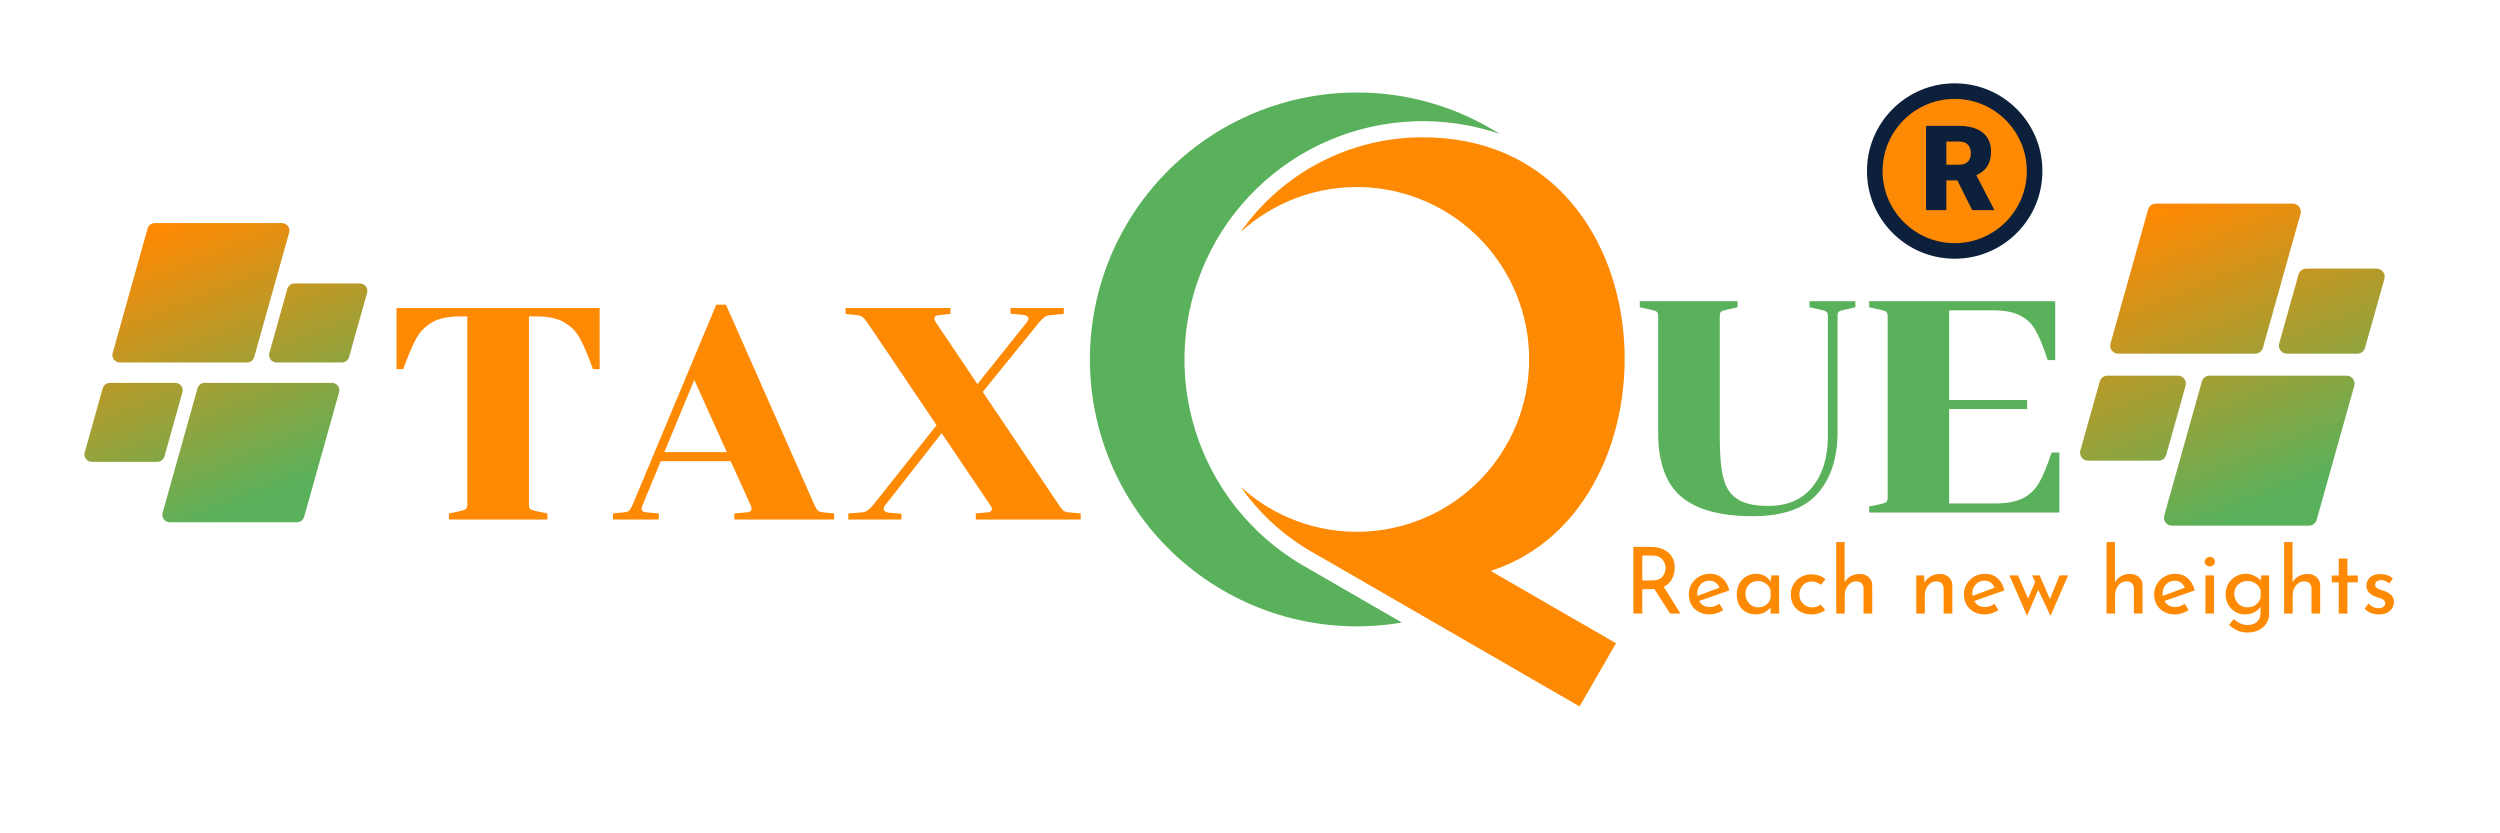 <svg xmlns="http://www.w3.org/2000/svg" xmlns:xlink="http://www.w3.org/1999/xlink" width="360" zoomAndPan="magnify" viewBox="0 0 270 90" height="120" preserveAspectRatio="xMidYMid meet"><defs><clipPath id="3c559dbccf"><path d="M 117 9.992 L 162 9.992 L 162 68 L 117 68 Z M 117 9.992 "></path></clipPath><clipPath id="2dd5a11471"><path d="M 133 14 L 176 14 L 176 76.293 L 133 76.293 Z M 133 14 "></path></clipPath><clipPath id="cf8152dbaa"><path d="M 201.633 9 L 220.578 9 L 220.578 27.941 L 201.633 27.941 Z M 201.633 9 "></path></clipPath><clipPath id="894a35bf72"><path d="M 9 24.086 L 39.781 24.086 L 39.781 57 L 9 57 Z M 9 24.086 "></path></clipPath><clipPath id="43dcf29528"><path d="M 26.684 39.145 L 12.941 39.145 C 12.41 39.145 12.023 38.637 12.168 38.125 L 15.941 24.68 C 16.039 24.332 16.355 24.094 16.715 24.094 L 30.453 24.094 C 30.988 24.094 31.375 24.602 31.23 25.117 L 27.457 38.559 C 27.359 38.906 27.043 39.145 26.684 39.145 Z M 17.758 49.293 L 19.699 42.371 C 19.844 41.859 19.461 41.348 18.926 41.348 L 11.863 41.348 C 11.504 41.348 11.188 41.59 11.09 41.938 L 9.148 48.859 C 9.004 49.371 9.387 49.879 9.922 49.879 L 16.984 49.879 C 17.344 49.879 17.66 49.641 17.758 49.293 Z M 21.332 41.938 L 17.562 55.379 C 17.418 55.891 17.801 56.402 18.336 56.402 L 32.074 56.402 C 32.434 56.402 32.75 56.16 32.848 55.812 L 36.621 42.371 C 36.766 41.859 36.379 41.348 35.848 41.348 L 22.105 41.348 C 21.746 41.348 21.43 41.59 21.332 41.938 Z M 31.031 31.203 L 29.09 38.125 C 28.945 38.637 29.332 39.145 29.863 39.145 L 36.926 39.145 C 37.285 39.145 37.605 38.906 37.699 38.559 L 39.645 31.637 C 39.789 31.125 39.402 30.613 38.867 30.613 L 31.805 30.613 C 31.445 30.613 31.129 30.855 31.031 31.203 Z M 31.031 31.203 "></path></clipPath><linearGradient x1="114.296" gradientTransform="matrix(0.065,0,0,0.065,9.116,24.094)" y1="-47.634" x2="358.611" gradientUnits="userSpaceOnUse" y2="547.607" id="f194fb8ef9"><stop style="stop-color:#fe8903;stop-opacity:1;" offset="0"></stop><stop style="stop-color:#fe8903;stop-opacity:1;" offset="0.062"></stop><stop style="stop-color:#fe8903;stop-opacity:1;" offset="0.094"></stop><stop style="stop-color:#fc8904;stop-opacity:1;" offset="0.098"></stop><stop style="stop-color:#fc8a04;stop-opacity:1;" offset="0.102"></stop><stop style="stop-color:#fb8a05;stop-opacity:1;" offset="0.105"></stop><stop style="stop-color:#fa8a05;stop-opacity:1;" offset="0.109"></stop><stop style="stop-color:#f98a06;stop-opacity:1;" offset="0.113"></stop><stop style="stop-color:#f88a06;stop-opacity:1;" offset="0.117"></stop><stop style="stop-color:#f78b07;stop-opacity:1;" offset="0.121"></stop><stop style="stop-color:#f68b07;stop-opacity:1;" offset="0.125"></stop><stop style="stop-color:#f68b08;stop-opacity:1;" offset="0.129"></stop><stop style="stop-color:#f58b08;stop-opacity:1;" offset="0.133"></stop><stop style="stop-color:#f48b09;stop-opacity:1;" offset="0.137"></stop><stop style="stop-color:#f38c09;stop-opacity:1;" offset="0.141"></stop><stop style="stop-color:#f28c09;stop-opacity:1;" offset="0.145"></stop><stop style="stop-color:#f18c0a;stop-opacity:1;" offset="0.148"></stop><stop style="stop-color:#f08c0a;stop-opacity:1;" offset="0.152"></stop><stop style="stop-color:#f08c0b;stop-opacity:1;" offset="0.156"></stop><stop style="stop-color:#ef8d0b;stop-opacity:1;" offset="0.16"></stop><stop style="stop-color:#ee8d0c;stop-opacity:1;" offset="0.164"></stop><stop style="stop-color:#ed8d0c;stop-opacity:1;" offset="0.168"></stop><stop style="stop-color:#ec8d0d;stop-opacity:1;" offset="0.172"></stop><stop style="stop-color:#eb8e0d;stop-opacity:1;" offset="0.176"></stop><stop style="stop-color:#ea8e0e;stop-opacity:1;" offset="0.18"></stop><stop style="stop-color:#e98e0e;stop-opacity:1;" offset="0.184"></stop><stop style="stop-color:#e98e0f;stop-opacity:1;" offset="0.188"></stop><stop style="stop-color:#e88e0f;stop-opacity:1;" offset="0.191"></stop><stop style="stop-color:#e78f0f;stop-opacity:1;" offset="0.195"></stop><stop style="stop-color:#e68f10;stop-opacity:1;" offset="0.199"></stop><stop style="stop-color:#e58f10;stop-opacity:1;" offset="0.203"></stop><stop style="stop-color:#e48f11;stop-opacity:1;" offset="0.207"></stop><stop style="stop-color:#e38f11;stop-opacity:1;" offset="0.211"></stop><stop style="stop-color:#e39012;stop-opacity:1;" offset="0.215"></stop><stop style="stop-color:#e29012;stop-opacity:1;" offset="0.219"></stop><stop style="stop-color:#e19013;stop-opacity:1;" offset="0.223"></stop><stop style="stop-color:#e09013;stop-opacity:1;" offset="0.227"></stop><stop style="stop-color:#df9014;stop-opacity:1;" offset="0.23"></stop><stop style="stop-color:#de9114;stop-opacity:1;" offset="0.234"></stop><stop style="stop-color:#dd9115;stop-opacity:1;" offset="0.238"></stop><stop style="stop-color:#dd9115;stop-opacity:1;" offset="0.242"></stop><stop style="stop-color:#dc9115;stop-opacity:1;" offset="0.246"></stop><stop style="stop-color:#db9216;stop-opacity:1;" offset="0.25"></stop><stop style="stop-color:#da9216;stop-opacity:1;" offset="0.254"></stop><stop style="stop-color:#d99217;stop-opacity:1;" offset="0.258"></stop><stop style="stop-color:#d89217;stop-opacity:1;" offset="0.262"></stop><stop style="stop-color:#d79218;stop-opacity:1;" offset="0.266"></stop><stop style="stop-color:#d69318;stop-opacity:1;" offset="0.27"></stop><stop style="stop-color:#d69319;stop-opacity:1;" offset="0.273"></stop><stop style="stop-color:#d59319;stop-opacity:1;" offset="0.277"></stop><stop style="stop-color:#d4931a;stop-opacity:1;" offset="0.281"></stop><stop style="stop-color:#d3931a;stop-opacity:1;" offset="0.285"></stop><stop style="stop-color:#d2941b;stop-opacity:1;" offset="0.289"></stop><stop style="stop-color:#d1941b;stop-opacity:1;" offset="0.293"></stop><stop style="stop-color:#d0941c;stop-opacity:1;" offset="0.297"></stop><stop style="stop-color:#d0941c;stop-opacity:1;" offset="0.301"></stop><stop style="stop-color:#cf941c;stop-opacity:1;" offset="0.305"></stop><stop style="stop-color:#ce951d;stop-opacity:1;" offset="0.309"></stop><stop style="stop-color:#cd951d;stop-opacity:1;" offset="0.312"></stop><stop style="stop-color:#cc951e;stop-opacity:1;" offset="0.316"></stop><stop style="stop-color:#cb951e;stop-opacity:1;" offset="0.32"></stop><stop style="stop-color:#ca961f;stop-opacity:1;" offset="0.324"></stop><stop style="stop-color:#c9961f;stop-opacity:1;" offset="0.328"></stop><stop style="stop-color:#c99620;stop-opacity:1;" offset="0.332"></stop><stop style="stop-color:#c89620;stop-opacity:1;" offset="0.336"></stop><stop style="stop-color:#c79621;stop-opacity:1;" offset="0.34"></stop><stop style="stop-color:#c69721;stop-opacity:1;" offset="0.344"></stop><stop style="stop-color:#c59722;stop-opacity:1;" offset="0.348"></stop><stop style="stop-color:#c49722;stop-opacity:1;" offset="0.352"></stop><stop style="stop-color:#c39722;stop-opacity:1;" offset="0.355"></stop><stop style="stop-color:#c39723;stop-opacity:1;" offset="0.359"></stop><stop style="stop-color:#c29823;stop-opacity:1;" offset="0.363"></stop><stop style="stop-color:#c19824;stop-opacity:1;" offset="0.367"></stop><stop style="stop-color:#c09824;stop-opacity:1;" offset="0.371"></stop><stop style="stop-color:#bf9825;stop-opacity:1;" offset="0.375"></stop><stop style="stop-color:#be9825;stop-opacity:1;" offset="0.379"></stop><stop style="stop-color:#bd9926;stop-opacity:1;" offset="0.383"></stop><stop style="stop-color:#bd9926;stop-opacity:1;" offset="0.387"></stop><stop style="stop-color:#bc9927;stop-opacity:1;" offset="0.391"></stop><stop style="stop-color:#bb9927;stop-opacity:1;" offset="0.395"></stop><stop style="stop-color:#ba9a28;stop-opacity:1;" offset="0.398"></stop><stop style="stop-color:#b99a28;stop-opacity:1;" offset="0.402"></stop><stop style="stop-color:#b89a28;stop-opacity:1;" offset="0.406"></stop><stop style="stop-color:#b79a29;stop-opacity:1;" offset="0.41"></stop><stop style="stop-color:#b69a29;stop-opacity:1;" offset="0.414"></stop><stop style="stop-color:#b69b2a;stop-opacity:1;" offset="0.418"></stop><stop style="stop-color:#b59b2a;stop-opacity:1;" offset="0.422"></stop><stop style="stop-color:#b49b2b;stop-opacity:1;" offset="0.426"></stop><stop style="stop-color:#b39b2b;stop-opacity:1;" offset="0.43"></stop><stop style="stop-color:#b29b2c;stop-opacity:1;" offset="0.434"></stop><stop style="stop-color:#b19c2c;stop-opacity:1;" offset="0.438"></stop><stop style="stop-color:#b09c2d;stop-opacity:1;" offset="0.441"></stop><stop style="stop-color:#b09c2d;stop-opacity:1;" offset="0.445"></stop><stop style="stop-color:#af9c2e;stop-opacity:1;" offset="0.449"></stop><stop style="stop-color:#ae9c2e;stop-opacity:1;" offset="0.453"></stop><stop style="stop-color:#ad9d2f;stop-opacity:1;" offset="0.457"></stop><stop style="stop-color:#ac9d2f;stop-opacity:1;" offset="0.461"></stop><stop style="stop-color:#ab9d2f;stop-opacity:1;" offset="0.465"></stop><stop style="stop-color:#aa9d30;stop-opacity:1;" offset="0.469"></stop><stop style="stop-color:#aa9e30;stop-opacity:1;" offset="0.473"></stop><stop style="stop-color:#a99e31;stop-opacity:1;" offset="0.477"></stop><stop style="stop-color:#a89e31;stop-opacity:1;" offset="0.48"></stop><stop style="stop-color:#a79e32;stop-opacity:1;" offset="0.484"></stop><stop style="stop-color:#a69e32;stop-opacity:1;" offset="0.488"></stop><stop style="stop-color:#a59f33;stop-opacity:1;" offset="0.492"></stop><stop style="stop-color:#a49f33;stop-opacity:1;" offset="0.496"></stop><stop style="stop-color:#a39f34;stop-opacity:1;" offset="0.5"></stop><stop style="stop-color:#a39f34;stop-opacity:1;" offset="0.504"></stop><stop style="stop-color:#a29f35;stop-opacity:1;" offset="0.508"></stop><stop style="stop-color:#a1a035;stop-opacity:1;" offset="0.512"></stop><stop style="stop-color:#a0a035;stop-opacity:1;" offset="0.516"></stop><stop style="stop-color:#9fa036;stop-opacity:1;" offset="0.52"></stop><stop style="stop-color:#9ea036;stop-opacity:1;" offset="0.523"></stop><stop style="stop-color:#9da137;stop-opacity:1;" offset="0.527"></stop><stop style="stop-color:#9da137;stop-opacity:1;" offset="0.531"></stop><stop style="stop-color:#9ca138;stop-opacity:1;" offset="0.535"></stop><stop style="stop-color:#9ba138;stop-opacity:1;" offset="0.539"></stop><stop style="stop-color:#9aa139;stop-opacity:1;" offset="0.543"></stop><stop style="stop-color:#99a239;stop-opacity:1;" offset="0.547"></stop><stop style="stop-color:#98a23a;stop-opacity:1;" offset="0.551"></stop><stop style="stop-color:#97a23a;stop-opacity:1;" offset="0.555"></stop><stop style="stop-color:#97a23b;stop-opacity:1;" offset="0.559"></stop><stop style="stop-color:#96a23b;stop-opacity:1;" offset="0.562"></stop><stop style="stop-color:#95a33c;stop-opacity:1;" offset="0.566"></stop><stop style="stop-color:#94a33c;stop-opacity:1;" offset="0.57"></stop><stop style="stop-color:#93a33c;stop-opacity:1;" offset="0.574"></stop><stop style="stop-color:#92a33d;stop-opacity:1;" offset="0.578"></stop><stop style="stop-color:#91a33d;stop-opacity:1;" offset="0.582"></stop><stop style="stop-color:#90a43e;stop-opacity:1;" offset="0.586"></stop><stop style="stop-color:#90a43e;stop-opacity:1;" offset="0.59"></stop><stop style="stop-color:#8fa43f;stop-opacity:1;" offset="0.594"></stop><stop style="stop-color:#8ea43f;stop-opacity:1;" offset="0.598"></stop><stop style="stop-color:#8da540;stop-opacity:1;" offset="0.602"></stop><stop style="stop-color:#8ca540;stop-opacity:1;" offset="0.605"></stop><stop style="stop-color:#8ba541;stop-opacity:1;" offset="0.609"></stop><stop style="stop-color:#8aa541;stop-opacity:1;" offset="0.613"></stop><stop style="stop-color:#8aa542;stop-opacity:1;" offset="0.617"></stop><stop style="stop-color:#89a642;stop-opacity:1;" offset="0.621"></stop><stop style="stop-color:#88a642;stop-opacity:1;" offset="0.625"></stop><stop style="stop-color:#87a643;stop-opacity:1;" offset="0.629"></stop><stop style="stop-color:#86a643;stop-opacity:1;" offset="0.633"></stop><stop style="stop-color:#85a644;stop-opacity:1;" offset="0.637"></stop><stop style="stop-color:#84a744;stop-opacity:1;" offset="0.641"></stop><stop style="stop-color:#83a745;stop-opacity:1;" offset="0.645"></stop><stop style="stop-color:#83a745;stop-opacity:1;" offset="0.648"></stop><stop style="stop-color:#82a746;stop-opacity:1;" offset="0.652"></stop><stop style="stop-color:#81a746;stop-opacity:1;" offset="0.656"></stop><stop style="stop-color:#80a847;stop-opacity:1;" offset="0.66"></stop><stop style="stop-color:#7fa847;stop-opacity:1;" offset="0.664"></stop><stop style="stop-color:#7ea848;stop-opacity:1;" offset="0.668"></stop><stop style="stop-color:#7da848;stop-opacity:1;" offset="0.672"></stop><stop style="stop-color:#7da948;stop-opacity:1;" offset="0.676"></stop><stop style="stop-color:#7ca949;stop-opacity:1;" offset="0.68"></stop><stop style="stop-color:#7ba949;stop-opacity:1;" offset="0.684"></stop><stop style="stop-color:#7aa94a;stop-opacity:1;" offset="0.688"></stop><stop style="stop-color:#79a94a;stop-opacity:1;" offset="0.691"></stop><stop style="stop-color:#78aa4b;stop-opacity:1;" offset="0.695"></stop><stop style="stop-color:#77aa4b;stop-opacity:1;" offset="0.699"></stop><stop style="stop-color:#77aa4c;stop-opacity:1;" offset="0.703"></stop><stop style="stop-color:#76aa4c;stop-opacity:1;" offset="0.707"></stop><stop style="stop-color:#75aa4d;stop-opacity:1;" offset="0.711"></stop><stop style="stop-color:#74ab4d;stop-opacity:1;" offset="0.715"></stop><stop style="stop-color:#73ab4e;stop-opacity:1;" offset="0.719"></stop><stop style="stop-color:#72ab4e;stop-opacity:1;" offset="0.723"></stop><stop style="stop-color:#71ab4f;stop-opacity:1;" offset="0.727"></stop><stop style="stop-color:#70ab4f;stop-opacity:1;" offset="0.73"></stop><stop style="stop-color:#70ac4f;stop-opacity:1;" offset="0.734"></stop><stop style="stop-color:#6fac50;stop-opacity:1;" offset="0.738"></stop><stop style="stop-color:#6eac50;stop-opacity:1;" offset="0.742"></stop><stop style="stop-color:#6dac51;stop-opacity:1;" offset="0.746"></stop><stop style="stop-color:#6cad51;stop-opacity:1;" offset="0.75"></stop><stop style="stop-color:#6bad52;stop-opacity:1;" offset="0.754"></stop><stop style="stop-color:#6aad52;stop-opacity:1;" offset="0.758"></stop><stop style="stop-color:#6aad53;stop-opacity:1;" offset="0.762"></stop><stop style="stop-color:#69ad53;stop-opacity:1;" offset="0.766"></stop><stop style="stop-color:#68ae54;stop-opacity:1;" offset="0.77"></stop><stop style="stop-color:#67ae54;stop-opacity:1;" offset="0.773"></stop><stop style="stop-color:#66ae55;stop-opacity:1;" offset="0.777"></stop><stop style="stop-color:#65ae55;stop-opacity:1;" offset="0.781"></stop><stop style="stop-color:#64ae55;stop-opacity:1;" offset="0.785"></stop><stop style="stop-color:#64af56;stop-opacity:1;" offset="0.789"></stop><stop style="stop-color:#63af56;stop-opacity:1;" offset="0.793"></stop><stop style="stop-color:#62af57;stop-opacity:1;" offset="0.797"></stop><stop style="stop-color:#61af57;stop-opacity:1;" offset="0.801"></stop><stop style="stop-color:#60af58;stop-opacity:1;" offset="0.805"></stop><stop style="stop-color:#5fb058;stop-opacity:1;" offset="0.809"></stop><stop style="stop-color:#5eb059;stop-opacity:1;" offset="0.812"></stop><stop style="stop-color:#5db059;stop-opacity:1;" offset="0.816"></stop><stop style="stop-color:#5db05a;stop-opacity:1;" offset="0.82"></stop><stop style="stop-color:#5cb15a;stop-opacity:1;" offset="0.824"></stop><stop style="stop-color:#5bb15b;stop-opacity:1;" offset="0.828"></stop><stop style="stop-color:#5ab15b;stop-opacity:1;" offset="0.844"></stop><stop style="stop-color:#5ab15b;stop-opacity:1;" offset="0.875"></stop><stop style="stop-color:#5ab15b;stop-opacity:1;" offset="1"></stop></linearGradient><clipPath id="2cfee2252d"><path d="M 224.52 21.992 L 257.668 21.992 L 257.668 57 L 224.52 57 Z M 224.52 21.992 "></path></clipPath><clipPath id="0b8709ff9b"><path d="M 243.559 38.195 L 228.77 38.195 C 228.195 38.195 227.777 37.648 227.934 37.098 L 231.996 22.625 C 232.102 22.25 232.441 21.992 232.828 21.992 L 247.621 21.992 C 248.195 21.992 248.609 22.539 248.457 23.094 L 244.395 37.566 C 244.289 37.938 243.949 38.195 243.559 38.195 Z M 233.953 49.121 L 236.043 41.668 C 236.199 41.117 235.785 40.57 235.211 40.57 L 227.605 40.57 C 227.219 40.57 226.875 40.828 226.773 41.203 L 224.68 48.652 C 224.527 49.207 224.941 49.754 225.516 49.754 L 233.117 49.754 C 233.508 49.754 233.848 49.496 233.953 49.121 Z M 237.801 41.203 L 233.738 55.676 C 233.586 56.227 234 56.773 234.574 56.773 L 249.367 56.773 C 249.754 56.773 250.094 56.516 250.199 56.141 L 254.262 41.668 C 254.414 41.117 254 40.57 253.426 40.57 L 238.633 40.57 C 238.246 40.57 237.906 40.828 237.801 41.203 Z M 248.242 29.645 L 246.152 37.098 C 245.996 37.648 246.41 38.195 246.984 38.195 L 254.59 38.195 C 254.977 38.195 255.316 37.938 255.422 37.566 L 257.516 30.113 C 257.668 29.559 257.254 29.012 256.68 29.012 L 249.074 29.012 C 248.688 29.012 248.348 29.27 248.242 29.645 Z M 248.242 29.645 "></path></clipPath><linearGradient x1="114.296" gradientTransform="matrix(0.07,0,0,0.07,224.648,21.992)" y1="-47.634" x2="358.621" gradientUnits="userSpaceOnUse" y2="547.632" id="f57a4a9ae8"><stop style="stop-color:#fe8903;stop-opacity:1;" offset="0"></stop><stop style="stop-color:#fe8903;stop-opacity:1;" offset="0.062"></stop><stop style="stop-color:#fe8903;stop-opacity:1;" offset="0.094"></stop><stop style="stop-color:#fc8904;stop-opacity:1;" offset="0.098"></stop><stop style="stop-color:#fc8a04;stop-opacity:1;" offset="0.102"></stop><stop style="stop-color:#fb8a05;stop-opacity:1;" offset="0.105"></stop><stop style="stop-color:#fa8a05;stop-opacity:1;" offset="0.109"></stop><stop style="stop-color:#f98a06;stop-opacity:1;" offset="0.113"></stop><stop style="stop-color:#f88a06;stop-opacity:1;" offset="0.117"></stop><stop style="stop-color:#f78b07;stop-opacity:1;" offset="0.121"></stop><stop style="stop-color:#f68b07;stop-opacity:1;" offset="0.125"></stop><stop style="stop-color:#f68b08;stop-opacity:1;" offset="0.129"></stop><stop style="stop-color:#f58b08;stop-opacity:1;" offset="0.133"></stop><stop style="stop-color:#f48b09;stop-opacity:1;" offset="0.137"></stop><stop style="stop-color:#f38c09;stop-opacity:1;" offset="0.141"></stop><stop style="stop-color:#f28c09;stop-opacity:1;" offset="0.145"></stop><stop style="stop-color:#f18c0a;stop-opacity:1;" offset="0.148"></stop><stop style="stop-color:#f08c0a;stop-opacity:1;" offset="0.152"></stop><stop style="stop-color:#f08c0b;stop-opacity:1;" offset="0.156"></stop><stop style="stop-color:#ef8d0b;stop-opacity:1;" offset="0.16"></stop><stop style="stop-color:#ee8d0c;stop-opacity:1;" offset="0.164"></stop><stop style="stop-color:#ed8d0c;stop-opacity:1;" offset="0.168"></stop><stop style="stop-color:#ec8d0d;stop-opacity:1;" offset="0.172"></stop><stop style="stop-color:#eb8e0d;stop-opacity:1;" offset="0.176"></stop><stop style="stop-color:#ea8e0e;stop-opacity:1;" offset="0.18"></stop><stop style="stop-color:#e98e0e;stop-opacity:1;" offset="0.184"></stop><stop style="stop-color:#e98e0f;stop-opacity:1;" offset="0.188"></stop><stop style="stop-color:#e88e0f;stop-opacity:1;" offset="0.191"></stop><stop style="stop-color:#e78f0f;stop-opacity:1;" offset="0.195"></stop><stop style="stop-color:#e68f10;stop-opacity:1;" offset="0.199"></stop><stop style="stop-color:#e58f10;stop-opacity:1;" offset="0.203"></stop><stop style="stop-color:#e48f11;stop-opacity:1;" offset="0.207"></stop><stop style="stop-color:#e38f11;stop-opacity:1;" offset="0.211"></stop><stop style="stop-color:#e39012;stop-opacity:1;" offset="0.215"></stop><stop style="stop-color:#e29012;stop-opacity:1;" offset="0.219"></stop><stop style="stop-color:#e19013;stop-opacity:1;" offset="0.223"></stop><stop style="stop-color:#e09013;stop-opacity:1;" offset="0.227"></stop><stop style="stop-color:#df9014;stop-opacity:1;" offset="0.23"></stop><stop style="stop-color:#de9114;stop-opacity:1;" offset="0.234"></stop><stop style="stop-color:#dd9115;stop-opacity:1;" offset="0.238"></stop><stop style="stop-color:#dd9115;stop-opacity:1;" offset="0.242"></stop><stop style="stop-color:#dc9115;stop-opacity:1;" offset="0.246"></stop><stop style="stop-color:#db9216;stop-opacity:1;" offset="0.25"></stop><stop style="stop-color:#da9216;stop-opacity:1;" offset="0.254"></stop><stop style="stop-color:#d99217;stop-opacity:1;" offset="0.258"></stop><stop style="stop-color:#d89217;stop-opacity:1;" offset="0.262"></stop><stop style="stop-color:#d79218;stop-opacity:1;" offset="0.266"></stop><stop style="stop-color:#d69318;stop-opacity:1;" offset="0.27"></stop><stop style="stop-color:#d69319;stop-opacity:1;" offset="0.273"></stop><stop style="stop-color:#d59319;stop-opacity:1;" offset="0.277"></stop><stop style="stop-color:#d4931a;stop-opacity:1;" offset="0.281"></stop><stop style="stop-color:#d3931a;stop-opacity:1;" offset="0.285"></stop><stop style="stop-color:#d2941b;stop-opacity:1;" offset="0.289"></stop><stop style="stop-color:#d1941b;stop-opacity:1;" offset="0.293"></stop><stop style="stop-color:#d0941c;stop-opacity:1;" offset="0.297"></stop><stop style="stop-color:#d0941c;stop-opacity:1;" offset="0.301"></stop><stop style="stop-color:#cf941c;stop-opacity:1;" offset="0.305"></stop><stop style="stop-color:#ce951d;stop-opacity:1;" offset="0.309"></stop><stop style="stop-color:#cd951d;stop-opacity:1;" offset="0.312"></stop><stop style="stop-color:#cc951e;stop-opacity:1;" offset="0.316"></stop><stop style="stop-color:#cb951e;stop-opacity:1;" offset="0.32"></stop><stop style="stop-color:#ca961f;stop-opacity:1;" offset="0.324"></stop><stop style="stop-color:#c9961f;stop-opacity:1;" offset="0.328"></stop><stop style="stop-color:#c99620;stop-opacity:1;" offset="0.332"></stop><stop style="stop-color:#c89620;stop-opacity:1;" offset="0.336"></stop><stop style="stop-color:#c79621;stop-opacity:1;" offset="0.34"></stop><stop style="stop-color:#c69721;stop-opacity:1;" offset="0.344"></stop><stop style="stop-color:#c59722;stop-opacity:1;" offset="0.348"></stop><stop style="stop-color:#c49722;stop-opacity:1;" offset="0.352"></stop><stop style="stop-color:#c39722;stop-opacity:1;" offset="0.355"></stop><stop style="stop-color:#c39723;stop-opacity:1;" offset="0.359"></stop><stop style="stop-color:#c29823;stop-opacity:1;" offset="0.363"></stop><stop style="stop-color:#c19824;stop-opacity:1;" offset="0.367"></stop><stop style="stop-color:#c09824;stop-opacity:1;" offset="0.371"></stop><stop style="stop-color:#bf9825;stop-opacity:1;" offset="0.375"></stop><stop style="stop-color:#be9825;stop-opacity:1;" offset="0.379"></stop><stop style="stop-color:#bd9926;stop-opacity:1;" offset="0.383"></stop><stop style="stop-color:#bd9926;stop-opacity:1;" offset="0.387"></stop><stop style="stop-color:#bc9927;stop-opacity:1;" offset="0.391"></stop><stop style="stop-color:#bb9927;stop-opacity:1;" offset="0.395"></stop><stop style="stop-color:#ba9a28;stop-opacity:1;" offset="0.398"></stop><stop style="stop-color:#b99a28;stop-opacity:1;" offset="0.402"></stop><stop style="stop-color:#b89a28;stop-opacity:1;" offset="0.406"></stop><stop style="stop-color:#b79a29;stop-opacity:1;" offset="0.41"></stop><stop style="stop-color:#b69a29;stop-opacity:1;" offset="0.414"></stop><stop style="stop-color:#b69b2a;stop-opacity:1;" offset="0.418"></stop><stop style="stop-color:#b59b2a;stop-opacity:1;" offset="0.422"></stop><stop style="stop-color:#b49b2b;stop-opacity:1;" offset="0.426"></stop><stop style="stop-color:#b39b2b;stop-opacity:1;" offset="0.43"></stop><stop style="stop-color:#b29b2c;stop-opacity:1;" offset="0.434"></stop><stop style="stop-color:#b19c2c;stop-opacity:1;" offset="0.438"></stop><stop style="stop-color:#b09c2d;stop-opacity:1;" offset="0.441"></stop><stop style="stop-color:#b09c2d;stop-opacity:1;" offset="0.445"></stop><stop style="stop-color:#af9c2e;stop-opacity:1;" offset="0.449"></stop><stop style="stop-color:#ae9c2e;stop-opacity:1;" offset="0.453"></stop><stop style="stop-color:#ad9d2f;stop-opacity:1;" offset="0.457"></stop><stop style="stop-color:#ac9d2f;stop-opacity:1;" offset="0.461"></stop><stop style="stop-color:#ab9d2f;stop-opacity:1;" offset="0.465"></stop><stop style="stop-color:#aa9d30;stop-opacity:1;" offset="0.469"></stop><stop style="stop-color:#aa9e30;stop-opacity:1;" offset="0.473"></stop><stop style="stop-color:#a99e31;stop-opacity:1;" offset="0.477"></stop><stop style="stop-color:#a89e31;stop-opacity:1;" offset="0.48"></stop><stop style="stop-color:#a79e32;stop-opacity:1;" offset="0.484"></stop><stop style="stop-color:#a69e32;stop-opacity:1;" offset="0.488"></stop><stop style="stop-color:#a59f33;stop-opacity:1;" offset="0.492"></stop><stop style="stop-color:#a49f33;stop-opacity:1;" offset="0.496"></stop><stop style="stop-color:#a39f34;stop-opacity:1;" offset="0.5"></stop><stop style="stop-color:#a39f34;stop-opacity:1;" offset="0.504"></stop><stop style="stop-color:#a29f35;stop-opacity:1;" offset="0.508"></stop><stop style="stop-color:#a1a035;stop-opacity:1;" offset="0.512"></stop><stop style="stop-color:#a0a035;stop-opacity:1;" offset="0.516"></stop><stop style="stop-color:#9fa036;stop-opacity:1;" offset="0.52"></stop><stop style="stop-color:#9ea036;stop-opacity:1;" offset="0.523"></stop><stop style="stop-color:#9da137;stop-opacity:1;" offset="0.527"></stop><stop style="stop-color:#9da137;stop-opacity:1;" offset="0.531"></stop><stop style="stop-color:#9ca138;stop-opacity:1;" offset="0.535"></stop><stop style="stop-color:#9ba138;stop-opacity:1;" offset="0.539"></stop><stop style="stop-color:#9aa139;stop-opacity:1;" offset="0.543"></stop><stop style="stop-color:#99a239;stop-opacity:1;" offset="0.547"></stop><stop style="stop-color:#98a23a;stop-opacity:1;" offset="0.551"></stop><stop style="stop-color:#97a23a;stop-opacity:1;" offset="0.555"></stop><stop style="stop-color:#97a23b;stop-opacity:1;" offset="0.559"></stop><stop style="stop-color:#96a23b;stop-opacity:1;" offset="0.562"></stop><stop style="stop-color:#95a33c;stop-opacity:1;" offset="0.566"></stop><stop style="stop-color:#94a33c;stop-opacity:1;" offset="0.57"></stop><stop style="stop-color:#93a33c;stop-opacity:1;" offset="0.574"></stop><stop style="stop-color:#92a33d;stop-opacity:1;" offset="0.578"></stop><stop style="stop-color:#91a33d;stop-opacity:1;" offset="0.582"></stop><stop style="stop-color:#90a43e;stop-opacity:1;" offset="0.586"></stop><stop style="stop-color:#90a43e;stop-opacity:1;" offset="0.59"></stop><stop style="stop-color:#8fa43f;stop-opacity:1;" offset="0.594"></stop><stop style="stop-color:#8ea43f;stop-opacity:1;" offset="0.598"></stop><stop style="stop-color:#8da540;stop-opacity:1;" offset="0.602"></stop><stop style="stop-color:#8ca540;stop-opacity:1;" offset="0.605"></stop><stop style="stop-color:#8ba541;stop-opacity:1;" offset="0.609"></stop><stop style="stop-color:#8aa541;stop-opacity:1;" offset="0.613"></stop><stop style="stop-color:#8aa542;stop-opacity:1;" offset="0.617"></stop><stop style="stop-color:#89a642;stop-opacity:1;" offset="0.621"></stop><stop style="stop-color:#88a642;stop-opacity:1;" offset="0.625"></stop><stop style="stop-color:#87a643;stop-opacity:1;" offset="0.629"></stop><stop style="stop-color:#86a643;stop-opacity:1;" offset="0.633"></stop><stop style="stop-color:#85a644;stop-opacity:1;" offset="0.637"></stop><stop style="stop-color:#84a744;stop-opacity:1;" offset="0.641"></stop><stop style="stop-color:#83a745;stop-opacity:1;" offset="0.645"></stop><stop style="stop-color:#83a745;stop-opacity:1;" offset="0.648"></stop><stop style="stop-color:#82a746;stop-opacity:1;" offset="0.652"></stop><stop style="stop-color:#81a746;stop-opacity:1;" offset="0.656"></stop><stop style="stop-color:#80a847;stop-opacity:1;" offset="0.66"></stop><stop style="stop-color:#7fa847;stop-opacity:1;" offset="0.664"></stop><stop style="stop-color:#7ea848;stop-opacity:1;" offset="0.668"></stop><stop style="stop-color:#7da848;stop-opacity:1;" offset="0.672"></stop><stop style="stop-color:#7da948;stop-opacity:1;" offset="0.676"></stop><stop style="stop-color:#7ca949;stop-opacity:1;" offset="0.68"></stop><stop style="stop-color:#7ba949;stop-opacity:1;" offset="0.684"></stop><stop style="stop-color:#7aa94a;stop-opacity:1;" offset="0.688"></stop><stop style="stop-color:#79a94a;stop-opacity:1;" offset="0.691"></stop><stop style="stop-color:#78aa4b;stop-opacity:1;" offset="0.695"></stop><stop style="stop-color:#77aa4b;stop-opacity:1;" offset="0.699"></stop><stop style="stop-color:#77aa4c;stop-opacity:1;" offset="0.703"></stop><stop style="stop-color:#76aa4c;stop-opacity:1;" offset="0.707"></stop><stop style="stop-color:#75aa4d;stop-opacity:1;" offset="0.711"></stop><stop style="stop-color:#74ab4d;stop-opacity:1;" offset="0.715"></stop><stop style="stop-color:#73ab4e;stop-opacity:1;" offset="0.719"></stop><stop style="stop-color:#72ab4e;stop-opacity:1;" offset="0.723"></stop><stop style="stop-color:#71ab4f;stop-opacity:1;" offset="0.727"></stop><stop style="stop-color:#70ab4f;stop-opacity:1;" offset="0.73"></stop><stop style="stop-color:#70ac4f;stop-opacity:1;" offset="0.734"></stop><stop style="stop-color:#6fac50;stop-opacity:1;" offset="0.738"></stop><stop style="stop-color:#6eac50;stop-opacity:1;" offset="0.742"></stop><stop style="stop-color:#6dac51;stop-opacity:1;" offset="0.746"></stop><stop style="stop-color:#6cad51;stop-opacity:1;" offset="0.75"></stop><stop style="stop-color:#6bad52;stop-opacity:1;" offset="0.754"></stop><stop style="stop-color:#6aad52;stop-opacity:1;" offset="0.758"></stop><stop style="stop-color:#6aad53;stop-opacity:1;" offset="0.762"></stop><stop style="stop-color:#69ad53;stop-opacity:1;" offset="0.766"></stop><stop style="stop-color:#68ae54;stop-opacity:1;" offset="0.77"></stop><stop style="stop-color:#67ae54;stop-opacity:1;" offset="0.773"></stop><stop style="stop-color:#66ae55;stop-opacity:1;" offset="0.777"></stop><stop style="stop-color:#65ae55;stop-opacity:1;" offset="0.781"></stop><stop style="stop-color:#64ae55;stop-opacity:1;" offset="0.785"></stop><stop style="stop-color:#64af56;stop-opacity:1;" offset="0.789"></stop><stop style="stop-color:#63af56;stop-opacity:1;" offset="0.793"></stop><stop style="stop-color:#62af57;stop-opacity:1;" offset="0.797"></stop><stop style="stop-color:#61af57;stop-opacity:1;" offset="0.801"></stop><stop style="stop-color:#60af58;stop-opacity:1;" offset="0.805"></stop><stop style="stop-color:#5fb058;stop-opacity:1;" offset="0.809"></stop><stop style="stop-color:#5eb059;stop-opacity:1;" offset="0.812"></stop><stop style="stop-color:#5db059;stop-opacity:1;" offset="0.816"></stop><stop style="stop-color:#5db05a;stop-opacity:1;" offset="0.82"></stop><stop style="stop-color:#5cb15a;stop-opacity:1;" offset="0.824"></stop><stop style="stop-color:#5bb15b;stop-opacity:1;" offset="0.828"></stop><stop style="stop-color:#5ab15b;stop-opacity:1;" offset="0.844"></stop><stop style="stop-color:#5ab15b;stop-opacity:1;" offset="0.875"></stop><stop style="stop-color:#5ab15b;stop-opacity:1;" offset="1"></stop></linearGradient></defs><g id="4d6bfb8050"><g clip-rule="nonzero" clip-path="url(#3c559dbccf)"><path style=" stroke:none;fill-rule:evenodd;fill:#5ab15b;fill-opacity:1;" d="M 146.535 9.992 C 149.266 9.988 151.938 10.363 154.559 11.125 C 157.184 11.883 159.645 12.992 161.949 14.457 C 161.203 14.203 160.445 13.98 159.68 13.797 C 158.914 13.613 158.141 13.465 157.363 13.352 C 156.582 13.238 155.801 13.16 155.012 13.117 C 154.227 13.078 153.438 13.07 152.652 13.102 C 151.863 13.133 151.078 13.199 150.297 13.305 C 149.516 13.406 148.742 13.543 147.973 13.719 C 147.203 13.895 146.445 14.102 145.695 14.344 C 144.945 14.59 144.211 14.867 143.488 15.18 C 142.762 15.488 142.055 15.832 141.363 16.211 C 140.672 16.586 139.996 16.992 139.344 17.434 C 138.688 17.871 138.055 18.34 137.441 18.836 C 136.828 19.332 136.242 19.855 135.68 20.406 C 135.113 20.957 134.578 21.531 134.066 22.129 C 133.555 22.73 133.074 23.352 132.617 23.996 C 132.164 24.641 131.742 25.305 131.348 25.988 C 130.957 26.672 130.594 27.371 130.266 28.086 C 129.938 28.801 129.641 29.531 129.379 30.273 C 129.117 31.02 128.891 31.773 128.699 32.535 C 128.508 33.301 128.352 34.07 128.23 34.852 C 128.105 35.629 128.023 36.41 127.973 37.199 C 127.922 37.984 127.91 38.77 127.93 39.559 C 127.953 40.348 128.012 41.133 128.105 41.914 C 128.203 42.695 128.332 43.473 128.5 44.242 C 128.664 45.012 128.867 45.773 129.102 46.527 C 129.336 47.277 129.605 48.016 129.91 48.746 C 130.215 49.473 130.551 50.184 130.922 50.879 C 131.289 51.574 131.691 52.254 132.121 52.914 C 132.551 53.57 133.012 54.211 133.504 54.828 C 133.992 55.445 134.512 56.039 135.055 56.605 C 135.602 57.176 136.168 57.719 136.766 58.238 C 137.359 58.754 137.977 59.242 138.613 59.703 C 139.254 60.164 139.914 60.594 140.594 60.996 L 151.398 67.234 C 150.418 67.402 149.43 67.52 148.438 67.582 C 147.445 67.648 146.449 67.664 145.457 67.625 C 144.461 67.59 143.473 67.5 142.488 67.359 C 141.5 67.219 140.527 67.031 139.559 66.789 C 138.594 66.547 137.645 66.258 136.707 65.918 C 135.773 65.582 134.859 65.195 133.961 64.758 C 133.066 64.324 132.195 63.848 131.352 63.32 C 130.504 62.797 129.688 62.23 128.902 61.621 C 128.113 61.016 127.359 60.367 126.641 59.68 C 125.918 58.992 125.238 58.27 124.59 57.512 C 123.945 56.754 123.34 55.965 122.777 55.145 C 122.215 54.324 121.695 53.48 121.219 52.605 C 120.742 51.73 120.312 50.836 119.93 49.918 C 119.547 48.996 119.211 48.062 118.926 47.109 C 118.641 46.156 118.402 45.191 118.219 44.215 C 118.031 43.234 117.895 42.25 117.812 41.258 C 117.727 40.27 117.695 39.273 117.715 38.281 C 117.73 37.285 117.801 36.293 117.922 35.305 C 118.047 34.316 118.219 33.34 118.441 32.367 C 118.664 31.398 118.934 30.441 119.258 29.5 C 119.578 28.559 119.945 27.637 120.363 26.734 C 120.781 25.832 121.246 24.949 121.754 24.094 C 122.262 23.238 122.812 22.414 123.406 21.613 C 124 20.816 124.633 20.051 125.305 19.316 C 125.98 18.586 126.688 17.887 127.434 17.23 C 128.18 16.57 128.957 15.949 129.766 15.371 C 130.574 14.793 131.414 14.258 132.277 13.766 C 133.145 13.273 134.031 12.828 134.941 12.426 C 135.852 12.027 136.781 11.672 137.73 11.371 C 138.676 11.066 139.637 10.812 140.613 10.605 C 141.586 10.402 142.566 10.25 143.559 10.145 C 144.547 10.043 145.539 9.992 146.535 9.992 Z M 146.535 9.992 "></path></g><g clip-rule="nonzero" clip-path="url(#2dd5a11471)"><path style=" stroke:none;fill-rule:evenodd;fill:#fe8903;fill-opacity:1;" d="M 160.992 61.66 L 174.531 69.473 L 170.59 76.293 L 142.293 59.953 C 141.875 59.727 141.465 59.492 141.062 59.242 C 138.25 57.508 135.895 55.285 133.996 52.582 C 134.441 52.984 134.898 53.367 135.379 53.723 C 135.855 54.082 136.352 54.414 136.863 54.727 C 137.375 55.035 137.898 55.32 138.438 55.582 C 138.973 55.84 139.523 56.074 140.082 56.281 C 140.645 56.488 141.215 56.668 141.793 56.82 C 142.371 56.973 142.953 57.098 143.543 57.191 C 144.133 57.289 144.727 57.355 145.324 57.395 C 145.918 57.434 146.516 57.445 147.113 57.426 C 147.711 57.406 148.305 57.359 148.898 57.285 C 149.492 57.207 150.078 57.102 150.66 56.969 C 151.246 56.84 151.82 56.676 152.387 56.488 C 152.953 56.301 153.512 56.086 154.059 55.844 C 154.605 55.605 155.137 55.336 155.66 55.043 C 156.18 54.75 156.684 54.434 157.176 54.094 C 157.668 53.75 158.141 53.387 158.594 53 C 159.051 52.613 159.484 52.203 159.902 51.773 C 160.316 51.344 160.711 50.898 161.086 50.43 C 161.457 49.961 161.805 49.48 162.133 48.977 C 162.457 48.477 162.762 47.961 163.035 47.434 C 163.312 46.902 163.562 46.359 163.789 45.809 C 164.012 45.254 164.211 44.688 164.379 44.117 C 164.551 43.543 164.691 42.965 164.805 42.379 C 164.922 41.789 165.008 41.199 165.062 40.605 C 165.121 40.012 165.148 39.414 165.148 38.816 C 165.148 38.219 165.121 37.621 165.062 37.027 C 165.008 36.434 164.922 35.844 164.805 35.254 C 164.691 34.668 164.551 34.09 164.379 33.516 C 164.211 32.941 164.012 32.379 163.789 31.824 C 163.562 31.273 163.312 30.73 163.035 30.199 C 162.762 29.672 162.457 29.156 162.133 28.656 C 161.805 28.152 161.457 27.672 161.086 27.203 C 160.711 26.734 160.316 26.289 159.902 25.859 C 159.484 25.43 159.051 25.02 158.594 24.633 C 158.141 24.246 157.668 23.883 157.176 23.539 C 156.684 23.199 156.18 22.883 155.66 22.59 C 155.137 22.297 154.605 22.027 154.059 21.785 C 153.512 21.547 152.953 21.332 152.387 21.145 C 151.82 20.953 151.246 20.793 150.66 20.66 C 150.078 20.531 149.492 20.426 148.898 20.348 C 148.305 20.273 147.711 20.227 147.113 20.207 C 146.516 20.188 145.918 20.199 145.324 20.238 C 144.727 20.277 144.133 20.344 143.543 20.441 C 142.953 20.535 142.371 20.66 141.793 20.812 C 141.215 20.965 140.645 21.145 140.082 21.352 C 139.523 21.559 138.973 21.793 138.438 22.051 C 137.898 22.312 137.375 22.598 136.863 22.906 C 136.352 23.219 135.855 23.551 135.379 23.91 C 134.898 24.266 134.441 24.648 133.996 25.051 C 135.105 23.469 136.383 22.047 137.832 20.773 C 139.281 19.504 140.859 18.422 142.57 17.531 C 144.281 16.645 146.074 15.969 147.945 15.512 C 149.82 15.055 151.719 14.828 153.648 14.828 C 180.5 14.828 182.105 54.879 160.992 61.66 Z M 160.992 61.66 "></path></g><path style=" stroke:none;fill-rule:nonzero;fill:#fe8903;fill-opacity:1;" d="M 219.062 18.473 C 219.062 18.992 219.012 19.512 218.91 20.023 C 218.809 20.535 218.656 21.035 218.457 21.516 C 218.258 22 218.012 22.457 217.723 22.891 C 217.43 23.324 217.102 23.727 216.73 24.098 C 216.363 24.465 215.961 24.797 215.527 25.086 C 215.09 25.375 214.633 25.621 214.152 25.82 C 213.668 26.023 213.172 26.172 212.656 26.273 C 212.145 26.375 211.629 26.426 211.105 26.426 C 210.582 26.426 210.066 26.375 209.555 26.273 C 209.043 26.172 208.543 26.023 208.062 25.82 C 207.578 25.621 207.121 25.375 206.688 25.086 C 206.25 24.797 205.848 24.465 205.48 24.098 C 205.109 23.727 204.781 23.324 204.492 22.891 C 204.199 22.457 203.957 22 203.754 21.516 C 203.555 21.035 203.406 20.535 203.305 20.023 C 203.199 19.512 203.148 18.992 203.148 18.473 C 203.148 17.949 203.199 17.434 203.305 16.918 C 203.406 16.406 203.555 15.91 203.754 15.426 C 203.957 14.945 204.199 14.484 204.492 14.051 C 204.781 13.617 205.109 13.215 205.48 12.844 C 205.848 12.477 206.25 12.148 206.688 11.855 C 207.121 11.566 207.578 11.32 208.062 11.121 C 208.543 10.922 209.043 10.77 209.555 10.668 C 210.066 10.566 210.582 10.516 211.105 10.516 C 211.629 10.516 212.145 10.566 212.656 10.668 C 213.172 10.77 213.668 10.922 214.152 11.121 C 214.633 11.32 215.09 11.566 215.527 11.855 C 215.961 12.148 216.363 12.477 216.73 12.844 C 217.102 13.215 217.43 13.617 217.723 14.051 C 218.012 14.484 218.258 14.945 218.457 15.426 C 218.656 15.91 218.809 16.406 218.91 16.918 C 219.012 17.434 219.062 17.949 219.062 18.473 Z M 219.062 18.473 "></path><path style=" stroke:none;fill-rule:nonzero;fill:#0d203b;fill-opacity:1;" d="M 211.391 19.48 L 210.207 19.48 L 210.207 22.691 L 208.012 22.691 L 208.012 13.594 L 211.594 13.594 C 212.117 13.594 212.59 13.656 213.016 13.773 C 213.441 13.891 213.805 14.066 214.105 14.297 C 214.402 14.531 214.633 14.816 214.793 15.156 C 214.953 15.5 215.035 15.895 215.035 16.344 C 215.035 16.695 214.996 17.004 214.922 17.277 C 214.848 17.551 214.738 17.789 214.602 17.996 C 214.461 18.203 214.293 18.383 214.098 18.535 C 213.902 18.688 213.684 18.82 213.449 18.93 L 215.348 22.598 L 215.348 22.691 L 212.996 22.691 Z M 210.207 17.789 L 211.594 17.789 C 212.008 17.789 212.32 17.68 212.531 17.461 C 212.742 17.242 212.848 16.938 212.848 16.543 C 212.848 16.152 212.742 15.844 212.527 15.621 C 212.316 15.398 212.004 15.289 211.594 15.289 L 210.207 15.289 Z M 210.207 17.789 "></path><g clip-rule="nonzero" clip-path="url(#cf8152dbaa)"><path style=" stroke:none;fill-rule:nonzero;fill:#0d203b;fill-opacity:1;" d="M 211.105 27.941 C 208.574 27.941 206.199 26.957 204.41 25.168 C 202.621 23.379 201.633 21 201.633 18.473 C 201.633 15.941 202.621 13.562 204.41 11.773 C 206.199 9.984 208.574 9 211.105 9 C 213.637 9 216.016 9.984 217.805 11.773 C 219.594 13.562 220.578 15.941 220.578 18.473 C 220.578 21 219.594 23.379 217.805 25.168 C 216.016 26.957 213.637 27.941 211.105 27.941 Z M 211.105 10.68 C 206.809 10.68 203.316 14.176 203.316 18.473 C 203.316 22.766 206.809 26.262 211.105 26.262 C 215.402 26.262 218.895 22.766 218.895 18.473 C 218.895 14.176 215.402 10.68 211.105 10.68 Z M 211.105 10.68 "></path></g><g clip-rule="nonzero" clip-path="url(#894a35bf72)"><g clip-rule="nonzero" clip-path="url(#43dcf29528)"><path style=" stroke:none;fill-rule:nonzero;fill:url(#f194fb8ef9);" d="M 9.004 24.094 L 9.004 56.402 L 39.781 56.402 L 39.781 24.094 Z M 9.004 24.094 "></path></g></g><g clip-rule="nonzero" clip-path="url(#2cfee2252d)"><g clip-rule="nonzero" clip-path="url(#0b8709ff9b)"><path style=" stroke:none;fill-rule:nonzero;fill:url(#f57a4a9ae8);" d="M 224.527 21.992 L 224.527 56.773 L 257.668 56.773 L 257.668 21.992 Z M 224.527 21.992 "></path></g></g><g style="fill:#fe8903;fill-opacity:1;"><g transform="translate(172.216, 66.265)"><path style="stroke:none" d=""></path></g></g><g style="fill:#fe8903;fill-opacity:1;"><g transform="translate(175.37, 66.265)"><path style="stroke:none" d="M 5 0 L 3.297 -2.656 C 3.242 -2.645 3.164 -2.641 3.062 -2.641 L 2 -2.641 L 2 0 L 1.031 0 L 1.031 -7.203 L 2.953 -7.203 C 3.441 -7.203 3.879 -7.113 4.266 -6.938 C 4.648 -6.758 4.953 -6.504 5.172 -6.172 C 5.391 -5.836 5.5 -5.438 5.5 -4.969 C 5.5 -4.52 5.398 -4.109 5.203 -3.734 C 5.016 -3.367 4.719 -3.086 4.312 -2.891 L 6.125 0 Z M 3.047 -3.578 C 3.566 -3.578 3.941 -3.711 4.172 -3.984 C 4.398 -4.266 4.516 -4.578 4.516 -4.922 C 4.516 -5.141 4.461 -5.348 4.359 -5.547 C 4.266 -5.754 4.113 -5.926 3.906 -6.062 C 3.695 -6.195 3.43 -6.266 3.109 -6.266 L 2 -6.266 L 2 -3.578 Z M 3.047 -3.578 "></path></g></g><g style="fill:#fe8903;fill-opacity:1;"><g transform="translate(181.94, 66.265)"><path style="stroke:none" d="M 2.734 -0.703 C 3.078 -0.703 3.414 -0.82 3.75 -1.062 L 4.172 -0.375 C 3.953 -0.227 3.711 -0.113 3.453 -0.031 C 3.203 0.051 2.957 0.094 2.719 0.094 C 2.258 0.094 1.859 0 1.516 -0.188 C 1.172 -0.375 0.906 -0.633 0.719 -0.969 C 0.539 -1.301 0.453 -1.676 0.453 -2.094 C 0.453 -2.5 0.551 -2.867 0.75 -3.203 C 0.957 -3.535 1.234 -3.801 1.578 -4 C 1.93 -4.195 2.316 -4.297 2.734 -4.297 C 3.273 -4.297 3.723 -4.133 4.078 -3.812 C 4.441 -3.5 4.691 -3.062 4.828 -2.5 L 1.562 -1.359 C 1.676 -1.148 1.832 -0.988 2.031 -0.875 C 2.238 -0.758 2.473 -0.703 2.734 -0.703 Z M 2.672 -3.547 C 2.285 -3.547 1.969 -3.41 1.719 -3.141 C 1.477 -2.879 1.359 -2.547 1.359 -2.141 C 1.359 -2.035 1.363 -1.957 1.375 -1.906 L 3.766 -2.797 C 3.672 -3.023 3.531 -3.207 3.344 -3.344 C 3.164 -3.477 2.941 -3.547 2.672 -3.547 Z M 2.672 -3.547 "></path></g></g><g style="fill:#fe8903;fill-opacity:1;"><g transform="translate(187.116, 66.265)"><path style="stroke:none" d="M 5.031 -4.125 L 5.031 0 L 4.109 0 L 4.109 -0.672 C 3.961 -0.484 3.75 -0.305 3.469 -0.141 C 3.195 0.016 2.883 0.094 2.531 0.094 C 2.133 0.094 1.781 0.008 1.469 -0.156 C 1.156 -0.32 0.906 -0.566 0.719 -0.891 C 0.539 -1.223 0.453 -1.613 0.453 -2.062 C 0.453 -2.508 0.547 -2.898 0.734 -3.234 C 0.922 -3.578 1.176 -3.836 1.5 -4.016 C 1.82 -4.203 2.176 -4.297 2.562 -4.297 C 2.914 -4.297 3.223 -4.219 3.484 -4.062 C 3.742 -3.906 3.953 -3.707 4.109 -3.469 L 4.188 -4.125 Z M 2.781 -0.672 C 3.113 -0.672 3.398 -0.766 3.641 -0.953 C 3.891 -1.141 4.047 -1.395 4.109 -1.719 L 4.109 -2.531 C 4.023 -2.82 3.859 -3.055 3.609 -3.234 C 3.359 -3.422 3.07 -3.516 2.75 -3.516 C 2.5 -3.516 2.27 -3.457 2.062 -3.344 C 1.852 -3.227 1.688 -3.062 1.562 -2.844 C 1.445 -2.625 1.391 -2.379 1.391 -2.109 C 1.391 -1.848 1.453 -1.609 1.578 -1.391 C 1.703 -1.172 1.867 -0.992 2.078 -0.859 C 2.297 -0.734 2.531 -0.672 2.781 -0.672 Z M 2.781 -0.672 "></path></g></g><g style="fill:#fe8903;fill-opacity:1;"><g transform="translate(192.959, 66.265)"><path style="stroke:none" d="M 4.156 -0.391 C 3.969 -0.234 3.742 -0.113 3.484 -0.031 C 3.234 0.051 2.973 0.094 2.703 0.094 C 2.266 0.094 1.875 0.004 1.531 -0.172 C 1.188 -0.348 0.922 -0.598 0.734 -0.922 C 0.547 -1.254 0.453 -1.633 0.453 -2.062 C 0.453 -2.488 0.551 -2.863 0.75 -3.188 C 0.945 -3.52 1.211 -3.773 1.547 -3.953 C 1.879 -4.141 2.238 -4.234 2.625 -4.234 C 3.25 -4.234 3.77 -4.062 4.188 -3.719 L 3.719 -3.109 C 3.582 -3.203 3.426 -3.285 3.25 -3.359 C 3.082 -3.43 2.898 -3.469 2.703 -3.469 C 2.453 -3.469 2.223 -3.406 2.016 -3.281 C 1.816 -3.156 1.66 -2.984 1.547 -2.766 C 1.43 -2.555 1.375 -2.32 1.375 -2.062 C 1.375 -1.812 1.43 -1.578 1.547 -1.359 C 1.672 -1.148 1.836 -0.984 2.047 -0.859 C 2.266 -0.734 2.508 -0.672 2.781 -0.672 C 3.125 -0.672 3.422 -0.77 3.672 -0.969 Z M 4.156 -0.391 "></path></g></g><g style="fill:#fe8903;fill-opacity:1;"><g transform="translate(197.498, 66.265)"><path style="stroke:none" d="M 3.359 -4.281 C 3.742 -4.281 4.062 -4.164 4.312 -3.938 C 4.57 -3.707 4.703 -3.41 4.703 -3.047 L 4.703 0 L 3.766 0 L 3.766 -2.734 C 3.754 -2.961 3.688 -3.141 3.562 -3.266 C 3.438 -3.398 3.25 -3.473 3 -3.484 C 2.758 -3.484 2.539 -3.414 2.344 -3.281 C 2.156 -3.145 2.004 -2.957 1.891 -2.719 C 1.785 -2.488 1.734 -2.227 1.734 -1.938 L 1.734 0 L 0.812 0 L 0.812 -7.719 L 1.719 -7.719 L 1.719 -3.375 C 1.863 -3.645 2.082 -3.863 2.375 -4.031 C 2.664 -4.195 2.992 -4.281 3.359 -4.281 Z M 3.359 -4.281 "></path></g></g><g style="fill:#fe8903;fill-opacity:1;"><g transform="translate(203.003, 66.265)"><path style="stroke:none" d=""></path></g></g><g style="fill:#fe8903;fill-opacity:1;"><g transform="translate(206.148, 66.265)"><path style="stroke:none" d="M 3.359 -4.281 C 3.742 -4.281 4.062 -4.164 4.312 -3.938 C 4.57 -3.707 4.703 -3.41 4.703 -3.047 L 4.703 0 L 3.766 0 L 3.766 -2.734 C 3.754 -2.961 3.688 -3.141 3.562 -3.266 C 3.438 -3.398 3.25 -3.473 3 -3.484 C 2.633 -3.484 2.332 -3.336 2.094 -3.047 C 1.852 -2.754 1.734 -2.383 1.734 -1.938 L 1.734 0 L 0.812 0 L 0.812 -4.125 L 1.641 -4.125 L 1.703 -3.328 C 1.848 -3.617 2.066 -3.848 2.359 -4.016 C 2.648 -4.191 2.984 -4.281 3.359 -4.281 Z M 3.359 -4.281 "></path></g></g><g style="fill:#fe8903;fill-opacity:1;"><g transform="translate(211.653, 66.265)"><path style="stroke:none" d="M 2.734 -0.703 C 3.078 -0.703 3.414 -0.82 3.75 -1.062 L 4.172 -0.375 C 3.953 -0.227 3.711 -0.113 3.453 -0.031 C 3.203 0.051 2.957 0.094 2.719 0.094 C 2.258 0.094 1.859 0 1.516 -0.188 C 1.172 -0.375 0.906 -0.633 0.719 -0.969 C 0.539 -1.301 0.453 -1.676 0.453 -2.094 C 0.453 -2.5 0.551 -2.867 0.75 -3.203 C 0.957 -3.535 1.234 -3.801 1.578 -4 C 1.93 -4.195 2.316 -4.297 2.734 -4.297 C 3.273 -4.297 3.723 -4.133 4.078 -3.812 C 4.441 -3.5 4.691 -3.062 4.828 -2.5 L 1.562 -1.359 C 1.676 -1.148 1.832 -0.988 2.031 -0.875 C 2.238 -0.758 2.473 -0.703 2.734 -0.703 Z M 2.672 -3.547 C 2.285 -3.547 1.969 -3.41 1.719 -3.141 C 1.477 -2.879 1.359 -2.547 1.359 -2.141 C 1.359 -2.035 1.363 -1.957 1.375 -1.906 L 3.766 -2.797 C 3.672 -3.023 3.531 -3.207 3.344 -3.344 C 3.164 -3.477 2.941 -3.547 2.672 -3.547 Z M 2.672 -3.547 "></path></g></g><g style="fill:#fe8903;fill-opacity:1;"><g transform="translate(216.829, 66.265)"><path style="stroke:none" d="M 6.531 -4.125 L 4.625 0.25 L 3.297 -2.578 L 2.094 0.25 L 0.188 -4.125 L 1.109 -4.125 L 2.203 -1.625 L 2.969 -3.406 L 2.641 -4.125 L 3.453 -4.125 L 4.562 -1.562 L 5.609 -4.125 Z M 6.531 -4.125 "></path></g></g><g style="fill:#fe8903;fill-opacity:1;"><g transform="translate(223.548, 66.265)"><path style="stroke:none" d=""></path></g></g><g style="fill:#fe8903;fill-opacity:1;"><g transform="translate(226.694, 66.265)"><path style="stroke:none" d="M 3.359 -4.281 C 3.742 -4.281 4.062 -4.164 4.312 -3.938 C 4.57 -3.707 4.703 -3.41 4.703 -3.047 L 4.703 0 L 3.766 0 L 3.766 -2.734 C 3.754 -2.961 3.688 -3.141 3.562 -3.266 C 3.438 -3.398 3.25 -3.473 3 -3.484 C 2.758 -3.484 2.539 -3.414 2.344 -3.281 C 2.156 -3.145 2.004 -2.957 1.891 -2.719 C 1.785 -2.488 1.734 -2.227 1.734 -1.938 L 1.734 0 L 0.812 0 L 0.812 -7.719 L 1.719 -7.719 L 1.719 -3.375 C 1.863 -3.645 2.082 -3.863 2.375 -4.031 C 2.664 -4.195 2.992 -4.281 3.359 -4.281 Z M 3.359 -4.281 "></path></g></g><g style="fill:#fe8903;fill-opacity:1;"><g transform="translate(232.199, 66.265)"><path style="stroke:none" d="M 2.734 -0.703 C 3.078 -0.703 3.414 -0.82 3.75 -1.062 L 4.172 -0.375 C 3.953 -0.227 3.711 -0.113 3.453 -0.031 C 3.203 0.051 2.957 0.094 2.719 0.094 C 2.258 0.094 1.859 0 1.516 -0.188 C 1.172 -0.375 0.906 -0.633 0.719 -0.969 C 0.539 -1.301 0.453 -1.676 0.453 -2.094 C 0.453 -2.5 0.551 -2.867 0.75 -3.203 C 0.957 -3.535 1.234 -3.801 1.578 -4 C 1.93 -4.195 2.316 -4.297 2.734 -4.297 C 3.273 -4.297 3.723 -4.133 4.078 -3.812 C 4.441 -3.5 4.691 -3.062 4.828 -2.5 L 1.562 -1.359 C 1.676 -1.148 1.832 -0.988 2.031 -0.875 C 2.238 -0.758 2.473 -0.703 2.734 -0.703 Z M 2.672 -3.547 C 2.285 -3.547 1.969 -3.41 1.719 -3.141 C 1.477 -2.879 1.359 -2.547 1.359 -2.141 C 1.359 -2.035 1.363 -1.957 1.375 -1.906 L 3.766 -2.797 C 3.672 -3.023 3.531 -3.207 3.344 -3.344 C 3.164 -3.477 2.941 -3.547 2.672 -3.547 Z M 2.672 -3.547 "></path></g></g><g style="fill:#fe8903;fill-opacity:1;"><g transform="translate(237.375, 66.265)"><path style="stroke:none" d="M 1.734 -4.125 L 1.734 0 L 0.812 0 L 0.812 -4.125 Z M 0.734 -5.609 C 0.734 -5.754 0.789 -5.875 0.906 -5.969 C 1.02 -6.07 1.148 -6.125 1.297 -6.125 C 1.441 -6.125 1.566 -6.07 1.672 -5.969 C 1.785 -5.875 1.844 -5.754 1.844 -5.609 C 1.844 -5.461 1.785 -5.336 1.672 -5.234 C 1.566 -5.141 1.441 -5.094 1.297 -5.094 C 1.148 -5.094 1.02 -5.141 0.906 -5.234 C 0.789 -5.336 0.734 -5.461 0.734 -5.609 Z M 0.734 -5.609 "></path></g></g><g style="fill:#fe8903;fill-opacity:1;"><g transform="translate(239.913, 66.265)"><path style="stroke:none" d="M 5.156 -4.125 L 5.156 0.031 C 5.156 0.406 5.055 0.742 4.859 1.047 C 4.672 1.359 4.398 1.602 4.047 1.781 C 3.691 1.957 3.273 2.047 2.797 2.047 C 2.379 2.047 2.02 1.973 1.719 1.828 C 1.414 1.691 1.113 1.488 0.812 1.219 L 1.359 0.594 C 1.578 0.801 1.801 0.957 2.031 1.062 C 2.258 1.176 2.508 1.234 2.781 1.234 C 3.238 1.234 3.586 1.125 3.828 0.906 C 4.078 0.688 4.207 0.391 4.219 0.016 L 4.234 -0.75 C 4.078 -0.5 3.848 -0.297 3.547 -0.141 C 3.254 0.016 2.914 0.094 2.531 0.094 C 2.156 0.094 1.805 0 1.484 -0.188 C 1.172 -0.383 0.922 -0.645 0.734 -0.969 C 0.547 -1.301 0.453 -1.672 0.453 -2.078 C 0.453 -2.492 0.547 -2.867 0.734 -3.203 C 0.93 -3.547 1.195 -3.812 1.531 -4 C 1.863 -4.195 2.219 -4.297 2.594 -4.297 C 2.945 -4.297 3.27 -4.223 3.562 -4.078 C 3.863 -3.941 4.086 -3.766 4.234 -3.547 L 4.312 -4.125 Z M 2.812 -0.672 C 3.156 -0.672 3.457 -0.766 3.719 -0.953 C 3.977 -1.148 4.148 -1.406 4.234 -1.719 L 4.234 -2.531 C 4.141 -2.82 3.961 -3.055 3.703 -3.234 C 3.441 -3.422 3.145 -3.516 2.812 -3.516 C 2.406 -3.516 2.066 -3.383 1.797 -3.125 C 1.523 -2.863 1.391 -2.523 1.391 -2.109 C 1.391 -1.848 1.453 -1.609 1.578 -1.391 C 1.703 -1.172 1.875 -0.992 2.094 -0.859 C 2.312 -0.734 2.551 -0.672 2.812 -0.672 Z M 2.812 -0.672 "></path></g></g><g style="fill:#fe8903;fill-opacity:1;"><g transform="translate(245.876, 66.265)"><path style="stroke:none" d="M 3.359 -4.281 C 3.742 -4.281 4.062 -4.164 4.312 -3.938 C 4.57 -3.707 4.703 -3.41 4.703 -3.047 L 4.703 0 L 3.766 0 L 3.766 -2.734 C 3.754 -2.961 3.688 -3.141 3.562 -3.266 C 3.438 -3.398 3.25 -3.473 3 -3.484 C 2.758 -3.484 2.539 -3.414 2.344 -3.281 C 2.156 -3.145 2.004 -2.957 1.891 -2.719 C 1.785 -2.488 1.734 -2.227 1.734 -1.938 L 1.734 0 L 0.812 0 L 0.812 -7.719 L 1.719 -7.719 L 1.719 -3.375 C 1.863 -3.645 2.082 -3.863 2.375 -4.031 C 2.664 -4.195 2.992 -4.281 3.359 -4.281 Z M 3.359 -4.281 "></path></g></g><g style="fill:#fe8903;fill-opacity:1;"><g transform="translate(251.38, 66.265)"><path style="stroke:none" d="M 2.141 -5.938 L 2.141 -4.109 L 3.266 -4.109 L 3.266 -3.375 L 2.141 -3.375 L 2.141 0 L 1.203 0 L 1.203 -3.375 L 0.453 -3.375 L 0.453 -4.109 L 1.203 -4.109 L 1.203 -5.938 Z M 2.141 -5.938 "></path></g></g><g style="fill:#fe8903;fill-opacity:1;"><g transform="translate(254.964, 66.265)"><path style="stroke:none" d="M 1.969 0.094 C 1.664 0.094 1.375 0.039 1.094 -0.062 C 0.82 -0.176 0.598 -0.332 0.422 -0.531 L 0.828 -1.078 C 0.992 -0.922 1.164 -0.797 1.344 -0.703 C 1.531 -0.617 1.711 -0.578 1.891 -0.578 C 2.109 -0.578 2.285 -0.617 2.422 -0.703 C 2.566 -0.797 2.641 -0.93 2.641 -1.109 C 2.641 -1.242 2.594 -1.352 2.5 -1.438 C 2.414 -1.531 2.316 -1.594 2.203 -1.625 C 2.098 -1.664 1.914 -1.727 1.656 -1.812 C 0.957 -2.039 0.609 -2.441 0.609 -3.016 C 0.609 -3.359 0.734 -3.648 0.984 -3.891 C 1.242 -4.141 1.602 -4.266 2.062 -4.266 C 2.352 -4.266 2.609 -4.227 2.828 -4.156 C 3.055 -4.082 3.27 -3.969 3.469 -3.812 L 3.094 -3.25 C 2.988 -3.352 2.852 -3.438 2.688 -3.5 C 2.531 -3.57 2.379 -3.613 2.234 -3.625 C 2.047 -3.625 1.883 -3.578 1.75 -3.484 C 1.613 -3.398 1.547 -3.281 1.547 -3.125 C 1.547 -3 1.586 -2.895 1.672 -2.812 C 1.766 -2.727 1.859 -2.664 1.953 -2.625 C 2.047 -2.594 2.227 -2.535 2.5 -2.453 C 2.832 -2.336 3.094 -2.188 3.281 -2 C 3.477 -1.82 3.578 -1.582 3.578 -1.281 C 3.578 -0.883 3.438 -0.555 3.156 -0.297 C 2.875 -0.035 2.477 0.094 1.969 0.094 Z M 1.969 0.094 "></path></g></g><g style="fill:#fe8903;fill-opacity:1;"><g transform="translate(41.983, 56.109)"><path style="stroke:none" d="M 15.141 -1.625 C 15.141 -1.383 15.188 -1.223 15.281 -1.141 C 15.383 -1.055 15.598 -0.977 15.922 -0.906 L 17.141 -0.656 L 17.141 0 L 6.5 0 L 6.5 -0.656 L 7.703 -0.906 C 8.023 -0.977 8.234 -1.055 8.328 -1.141 C 8.43 -1.223 8.484 -1.383 8.484 -1.625 L 8.484 -21.938 L 7.734 -21.938 C 6.41 -21.938 5.383 -21.719 4.656 -21.281 C 3.926 -20.844 3.367 -20.273 2.984 -19.578 C 2.609 -18.891 2.133 -17.781 1.562 -16.25 L 0.844 -16.25 L 0.844 -22.844 L 22.781 -22.844 L 22.781 -16.25 L 22.062 -16.25 C 21.5 -17.781 21.023 -18.891 20.641 -19.578 C 20.266 -20.273 19.711 -20.844 18.984 -21.281 C 18.254 -21.719 17.223 -21.938 15.891 -21.938 L 15.141 -21.938 Z M 15.141 -1.625 "></path></g></g><g style="fill:#fe8903;fill-opacity:1;"><g transform="translate(65.607, 56.109)"><path style="stroke:none" d="M 13.703 -0.656 L 15.109 -0.781 C 15.41 -0.82 15.562 -0.941 15.562 -1.141 C 15.562 -1.254 15.531 -1.383 15.469 -1.531 L 13.312 -6.297 L 5.75 -6.297 L 3.781 -1.531 C 3.719 -1.383 3.688 -1.254 3.688 -1.141 C 3.688 -0.941 3.836 -0.82 4.141 -0.781 L 5.547 -0.656 L 5.547 0 L 0.594 0 L 0.594 -0.656 L 1.797 -0.781 C 2.055 -0.801 2.238 -0.863 2.344 -0.969 C 2.457 -1.082 2.578 -1.281 2.703 -1.562 L 11.75 -23.203 L 12.797 -23.203 L 22.359 -1.562 C 22.492 -1.281 22.613 -1.082 22.719 -0.969 C 22.82 -0.863 23.004 -0.801 23.266 -0.781 L 24.484 -0.656 L 24.484 0 L 13.703 0 Z M 12.891 -7.281 L 9.375 -15.078 L 6.141 -7.281 Z M 12.891 -7.281 "></path></g></g><g style="fill:#fe8903;fill-opacity:1;"><g transform="translate(90.667, 56.109)"><path style="stroke:none" d="M 20.234 -21.312 C 20.348 -21.469 20.406 -21.586 20.406 -21.672 C 20.406 -21.785 20.359 -21.879 20.266 -21.953 C 20.18 -22.023 20.062 -22.07 19.906 -22.094 L 18.469 -22.234 L 18.469 -22.844 L 24.219 -22.844 L 24.219 -22.203 L 22.984 -22.094 C 22.609 -22.07 22.336 -22.004 22.172 -21.891 C 22.016 -21.785 21.805 -21.582 21.547 -21.281 L 15.469 -13.781 L 23.703 -1.562 C 23.891 -1.281 24.047 -1.082 24.172 -0.969 C 24.305 -0.863 24.492 -0.801 24.734 -0.781 L 26.047 -0.656 L 26.047 0 L 14.719 0 L 14.719 -0.656 L 16.031 -0.781 C 16.312 -0.801 16.453 -0.91 16.453 -1.109 C 16.453 -1.285 16.383 -1.445 16.25 -1.594 L 11.031 -9.328 L 4.922 -1.531 C 4.816 -1.383 4.766 -1.266 4.766 -1.172 C 4.766 -1.066 4.805 -0.973 4.891 -0.891 C 4.984 -0.816 5.102 -0.77 5.25 -0.75 L 6.688 -0.625 L 6.688 0 L 0.953 0 L 0.953 -0.656 L 2.188 -0.75 C 2.551 -0.77 2.828 -0.844 3.016 -0.969 C 3.203 -1.102 3.406 -1.301 3.625 -1.562 L 10.484 -10.188 L 3 -21.281 C 2.801 -21.562 2.633 -21.754 2.5 -21.859 C 2.375 -21.973 2.191 -22.039 1.953 -22.062 L 0.656 -22.203 L 0.656 -22.844 L 11.984 -22.844 L 11.984 -22.203 L 10.672 -22.062 C 10.391 -22.039 10.25 -21.93 10.25 -21.734 C 10.25 -21.586 10.312 -21.426 10.438 -21.25 L 14.891 -14.625 Z M 20.234 -21.312 "></path></g></g><g style="fill:#5ab15b;fill-opacity:1;"><g transform="translate(176.44, 55.357)"><path style="stroke:none" d="M 22.016 -8.484 C 21.973 -5.742 21.234 -3.578 19.797 -1.984 C 18.359 -0.398 16.039 0.391 12.844 0.391 C 9.363 0.391 6.789 -0.312 5.125 -1.719 C 3.469 -3.133 2.641 -5.43 2.641 -8.609 L 2.641 -21.203 C 2.641 -21.441 2.586 -21.602 2.484 -21.688 C 2.391 -21.77 2.18 -21.844 1.859 -21.906 L 0.656 -22.172 L 0.656 -22.828 L 11.219 -22.828 L 11.219 -22.172 L 10.047 -21.906 C 9.742 -21.844 9.539 -21.773 9.438 -21.703 C 9.344 -21.629 9.297 -21.473 9.297 -21.234 L 9.297 -8.016 C 9.297 -6.172 9.426 -4.738 9.688 -3.719 C 9.945 -2.695 10.453 -1.941 11.203 -1.453 C 11.953 -0.961 13.055 -0.719 14.516 -0.719 C 16.598 -0.719 18.191 -1.398 19.297 -2.766 C 20.41 -4.141 20.969 -5.957 20.969 -8.219 L 20.969 -21.203 C 20.969 -21.441 20.914 -21.602 20.812 -21.688 C 20.719 -21.77 20.508 -21.844 20.188 -21.906 L 18.984 -22.172 L 18.984 -22.828 L 23.938 -22.828 L 23.938 -22.172 L 22.766 -21.906 C 22.461 -21.844 22.258 -21.773 22.156 -21.703 C 22.062 -21.629 22.016 -21.473 22.016 -21.234 Z M 22.016 -8.484 "></path></g></g><g style="fill:#5ab15b;fill-opacity:1;"><g transform="translate(201.025, 55.357)"><path style="stroke:none" d="M 2.047 -0.906 C 2.379 -0.977 2.594 -1.055 2.688 -1.141 C 2.789 -1.223 2.844 -1.383 2.844 -1.625 L 2.844 -21.203 C 2.844 -21.441 2.789 -21.602 2.688 -21.688 C 2.594 -21.77 2.379 -21.844 2.047 -21.906 L 0.844 -22.172 L 0.844 -22.828 L 20.938 -22.828 L 20.938 -16.469 L 20.125 -16.469 C 19.664 -17.883 19.234 -18.945 18.828 -19.656 C 18.43 -20.375 17.875 -20.914 17.156 -21.281 C 16.438 -21.656 15.426 -21.844 14.125 -21.844 L 9.484 -21.844 L 9.484 -12.156 L 17.906 -12.156 L 17.906 -11.188 L 9.484 -11.188 L 9.484 -0.984 L 14.453 -0.984 C 15.734 -0.984 16.742 -1.176 17.484 -1.562 C 18.223 -1.957 18.801 -2.523 19.219 -3.266 C 19.645 -4.004 20.086 -5.078 20.547 -6.484 L 21.391 -6.484 L 21.391 0 L 0.844 0 L 0.844 -0.656 Z M 2.047 -0.906 "></path></g></g></g></svg>